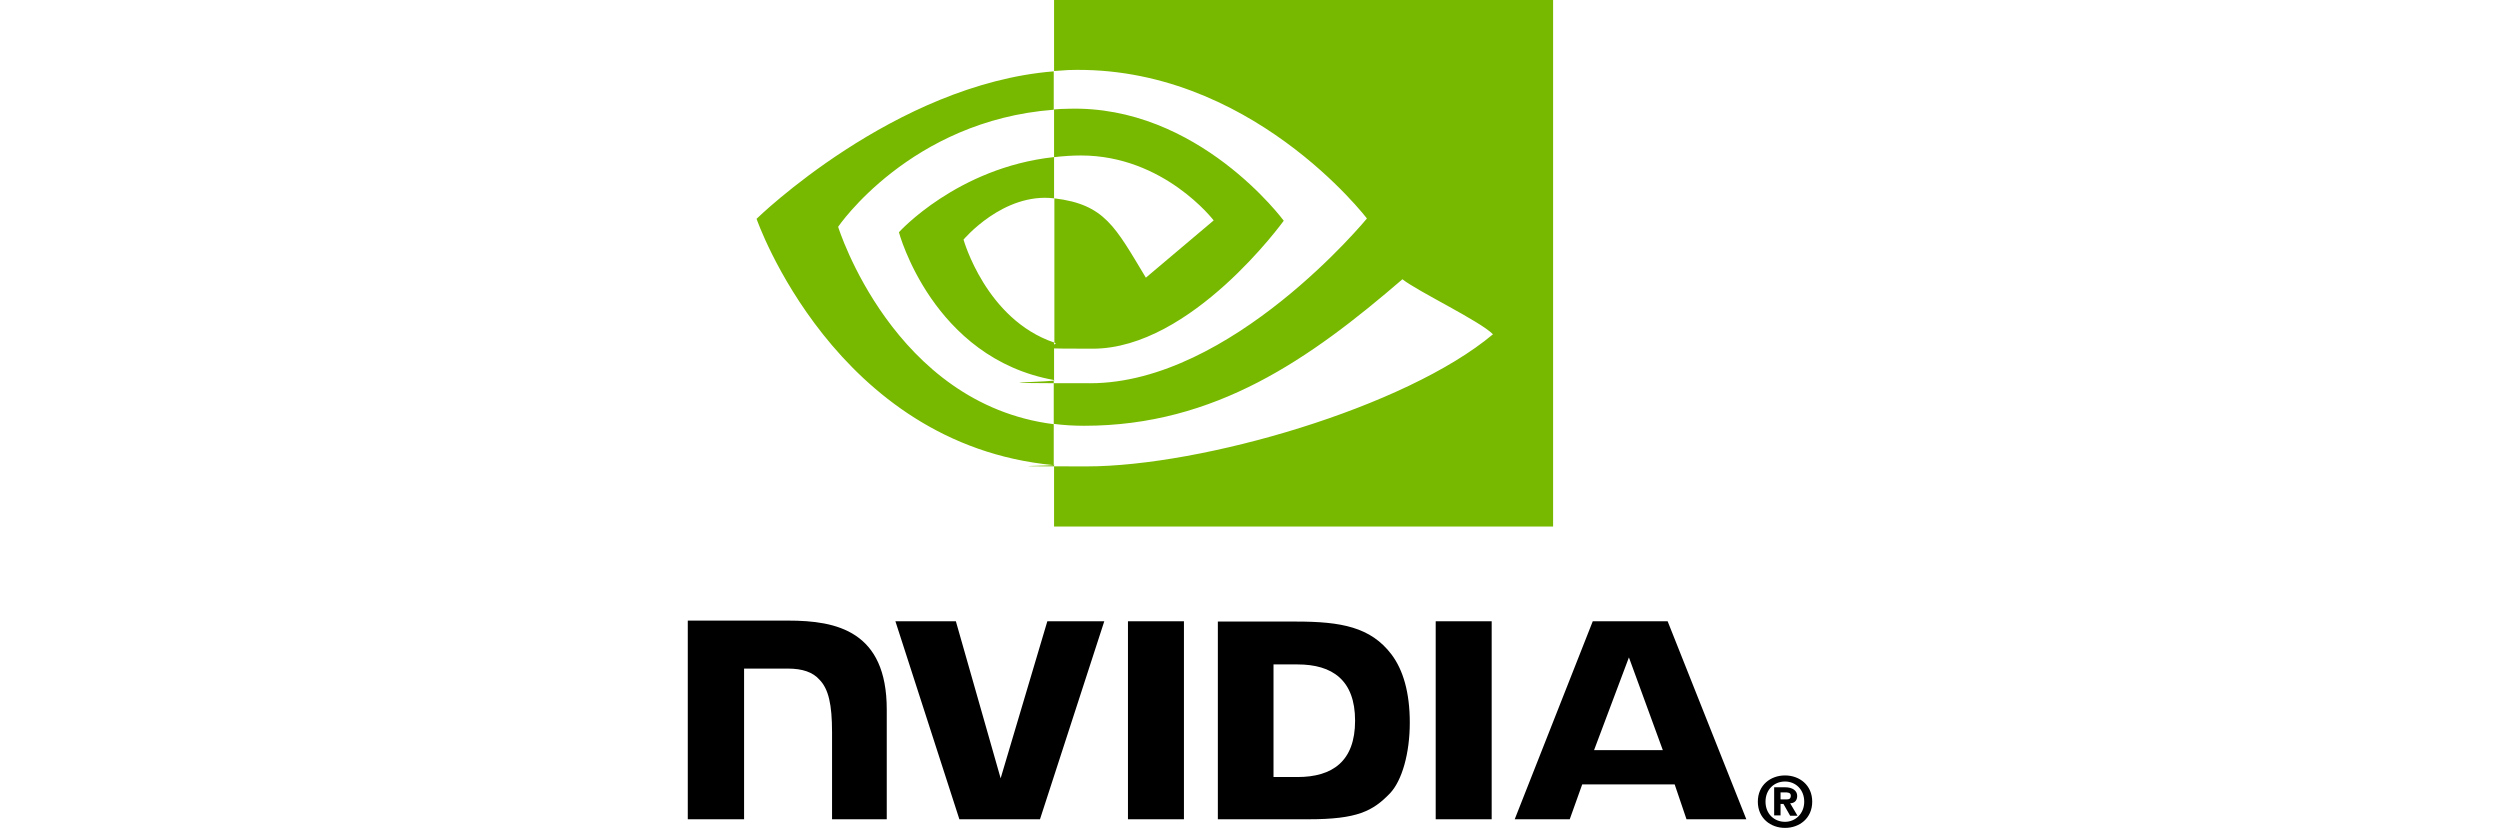<?xml version="1.0" encoding="UTF-8"?>
<svg xmlns="http://www.w3.org/2000/svg" xmlns:svg="http://www.w3.org/2000/svg" version="1.1" viewBox="0 0 781.5 258.8">
  <defs>
    <style>
      .st0 {
        fill: #77b900;
      }
    </style>
  </defs>
  <g>
    <g id="svg2">
      <path id="path17" d="M564,250.6c0,3.8-2.8,6.3-6,6.3h0c-3.4,0-6.1-2.5-6.1-6.3s2.7-6.3,6.1-6.3c3.3,0,6,2.5,6,6.3ZM566.5,250.6c0-5.2-4-8.2-8.5-8.2s-8.5,3-8.5,8.2,4,8.2,8.5,8.2,8.5-3,8.5-8.2M556.6,251.3h.9l2.1,3.7h2.3l-2.3-3.9c1.2,0,2.2-.7,2.2-2.3s-1.4-2.7-3.8-2.7h-3.4v8.8h2v-3.7M556.6,249.8v-2.1h1.4c.7,0,1.8,0,1.8,1s-.5,1.2-1.4,1.2h-1.7"></path>
      <path id="path19" d="M509.2,205.5l10.6,29h-21.5l10.9-29ZM497.9,194.2l-24.4,61.9h17.2l3.9-10.9h28.9l3.7,10.9h18.7l-24.6-61.9h-23.4ZM448.8,256.1h17.5v-61.9h-17.5s0,61.9,0,61.9ZM327.4,194.2l-14.6,49.1-14-49.1h-18.9s20,61.9,20,61.9h25.2l20.1-61.9h-17.9ZM398.1,207.7h7.5c10.9,0,18,4.9,18,17.6s-7.1,17.6-18,17.6h-7.5v-35.2ZM380.7,194.2v61.9h28.4c15.1,0,20-2.5,25.4-8.1,3.8-4,6.2-12.6,6.2-22.1s-2.1-16.5-5.7-21.3c-6.5-8.6-15.8-10.3-29.8-10.3h-24.5ZM215,194.1v62h17.6v-47.1h13.7c4.5,0,7.8,1.1,9.9,3.5,2.8,2.9,3.9,7.7,3.9,16.4v27.2h17.1v-34.3c0-24.5-15.6-27.8-30.8-27.8h-31.4ZM352.6,194.2v61.9h17.5v-61.9h-17.5Z"></path>
      <path id="path21" class="st0" d="M262,70.9s22.5-33.2,67.4-36.6v-12c-49.8,4-92.9,46.1-92.9,46.1,0,0,24.4,70.6,92.9,77v-12.8c-50.2-6.3-67.4-61.7-67.4-61.7ZM329.5,107.1v11.7c-38-6.8-48.5-46.2-48.5-46.2,0,0,18.2-20.2,48.5-23.5v12.9s0,0,0,0c-15.9-1.9-28.3,12.9-28.3,12.9,0,0,7,25,28.4,32.2M329.5,0v22.2c1.5-.1,2.9-.2,4.4-.3,56.6-1.9,93.4,46.4,93.4,46.4,0,0-42.3,51.5-86.5,51.5s-7.8-.4-11.4-1v13.7c3,.4,6.2.6,9.5.6,41.1,0,70.7-21,99.5-45.8,4.8,3.8,24.3,13.1,28.3,17.2-27.3,22.9-91,41.3-127.1,41.3s-6.8-.2-10.1-.5v19.3h156V0h-156ZM329.5,49.1v-14.9c1.4-.1,2.9-.2,4.4-.2,40.7-1.3,67.4,35,67.4,35,0,0-28.8,40-59.7,40s-8.4-.7-12-1.9v-45.1c15.8,1.9,19,8.9,28.6,24.8l21.2-17.9s-15.5-20.3-41.5-20.3c-2.8,0-5.5.2-8.2.5"></path>
    </g>
  </g>
</svg>
